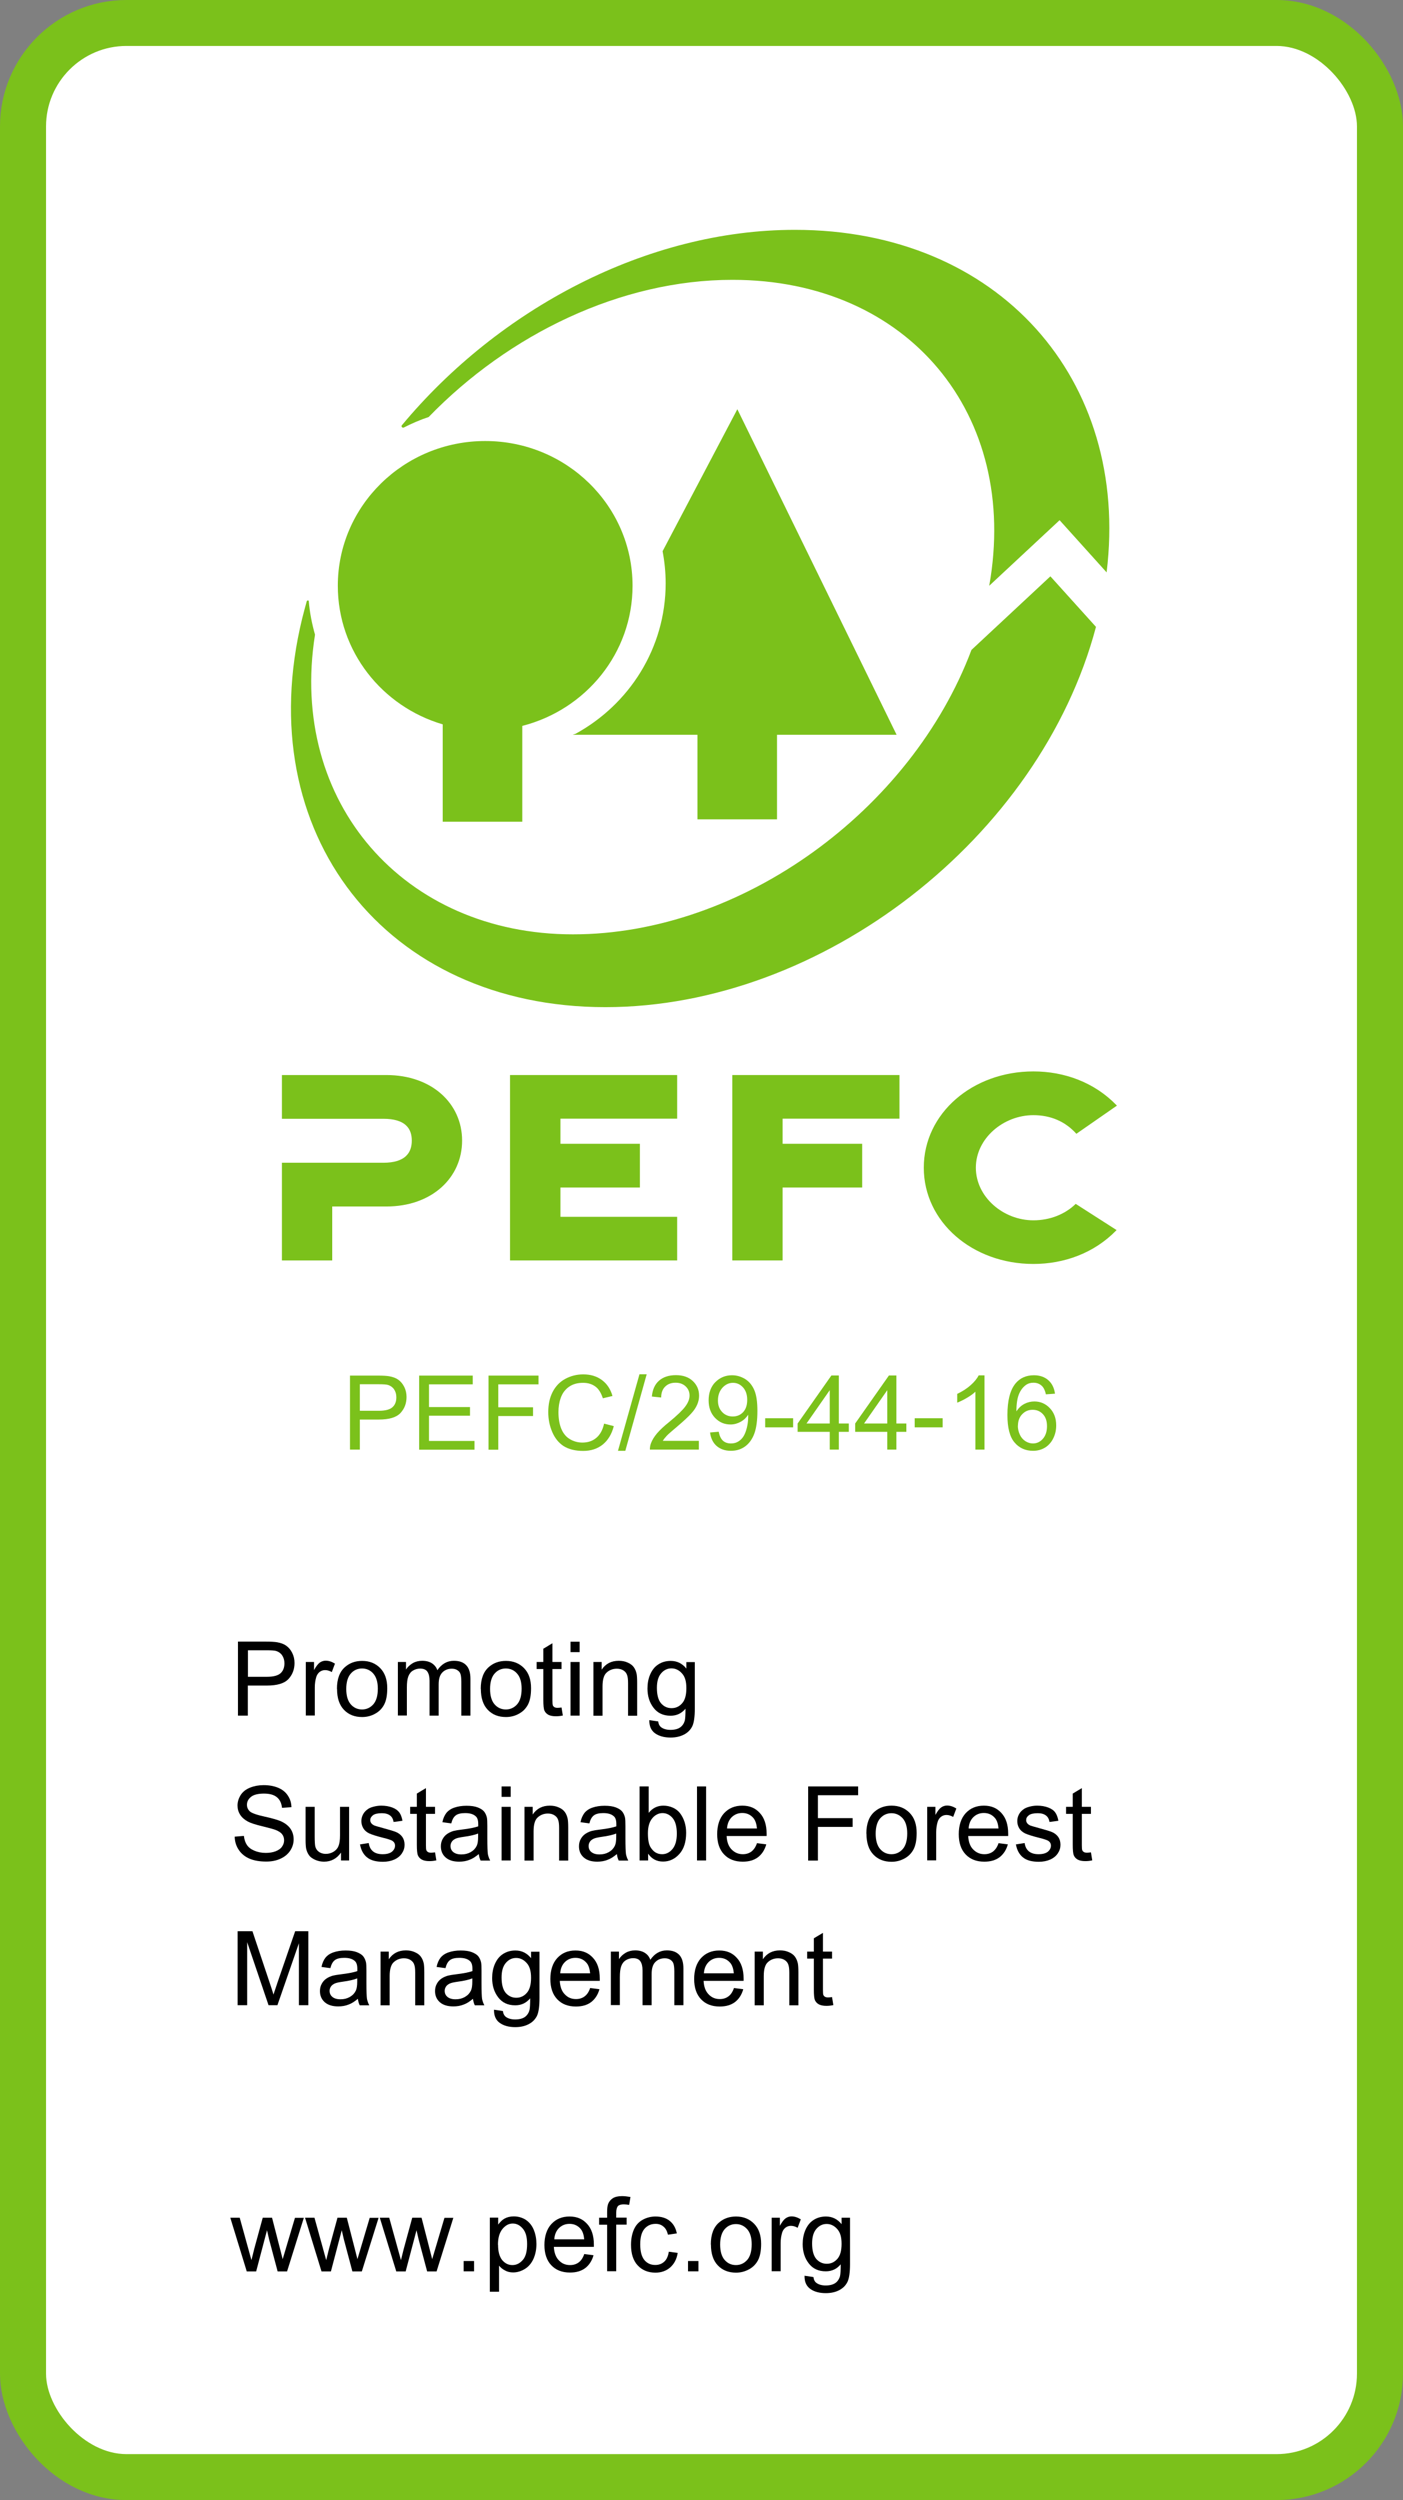 <?xml version="1.0" encoding="UTF-8"?>
<svg id="Layer_1" xmlns="http://www.w3.org/2000/svg" version="1.1" viewBox="0 0 128 228">
  <rect x="0" y="0" width="128" height="228" fill="#808080" stroke="none"/>
  <!-- Generator: Adobe Illustrator 30.0.0, SVG Export Plug-In . SVG Version: 2.1.1 Build 123)  -->
  <defs>
    <style>
      .st0 {
        fill: #fff;
      }

      .st1 {
        fill: #7bc11b;
      }
    </style>
  </defs>
  <path class="st0" d="M11.54,2.1h104.92c5.22,0,9.44,5.21,9.44,9.43v204.94c0,5.21-4.23,9.43-9.44,9.43H11.54c-5.22,0-9.44-5.21-9.44-9.43V11.53C2.1,6.32,6.33,2.1,11.54,2.1Z"/>
  <path class="st1" d="M116.46,228H11.54c-6.5,0-11.54-6.2-11.54-11.53V11.53C0,5.17,5.18,0,11.54,0h104.92c6.5,0,11.54,6.2,11.54,11.53v204.94c0,6.36-5.18,11.53-11.54,11.53ZM11.54,4.19c-4.05,0-7.34,3.29-7.34,7.34v204.94c0,3.23,3.46,7.34,7.34,7.34h104.92c4.05,0,7.34-3.29,7.34-7.34V11.53c0-3.23-3.46-7.34-7.34-7.34H11.54Z"/>
  <path class="st1" d="M35.24,98.04h-9.52v3.99h9.25c2,0,2.6.88,2.6,1.99s-.6,2.02-2.6,2.02h-9.25s0,8.91,0,8.91h4.59v-4.92h4.93c4.18,0,6.92-2.64,6.92-6.01s-2.75-5.98-6.92-5.98"/>
  <polyline class="st1" points="46.53 114.95 61.78 114.95 61.78 110.97 51.13 110.97 51.13 108.3 58.38 108.3 58.38 104.31 51.13 104.31 51.13 102.02 61.78 102.02 61.78 98.04 46.53 98.04 46.53 114.95"/>
  <polyline class="st1" points="66.81 114.95 71.4 114.95 71.4 108.3 78.66 108.3 78.66 104.31 71.4 104.31 71.4 102.02 82.06 102.02 82.06 98.04 66.81 98.04 66.81 114.95"/>
  <path class="st1" d="M94.28,101.7c1.59,0,2.93.59,3.92,1.7l3.7-2.57c-2.04-2.13-4.81-3.12-7.62-3.12-5.55,0-10,3.82-10,8.78s4.45,8.78,10,8.78c2.79,0,5.55-.98,7.59-3.09l-3.73-2.39c-.96.94-2.34,1.5-3.86,1.5-2.75,0-5.25-2.13-5.25-4.8s2.51-4.79,5.25-4.79"/>
  <path class="st1" d="M70.89,74.72v-7.71h10.91l-14.53-29.69-6.82,12.95c.18.95.28,1.93.28,2.93,0,5.9-3.32,11.04-8.22,13.72l-.26.09h11.38v7.71h7.26"/>
  <path class="st1" d="M40.39,66.07v8.87h7.26v-8.74c5.79-1.48,10.06-6.63,10.06-12.78,0-7.29-6.02-13.2-13.44-13.2s-13.45,5.91-13.45,13.2c0,5.97,4.03,11.01,9.57,12.64"/>
  <path class="st1" d="M36.84,38.99c.73-.37,1.48-.7,2.27-.96,7.34-7.57,17.54-12.51,27.71-12.51,16.07,0,26.21,12.32,23.43,27.9l6.42-5.98,4.29,4.76c2.15-17.59-9.85-31.24-28.44-31.24-13.49,0-27.01,7.18-35.87,17.84,0,0-.05.07.02.15.08.09.17.04.17.04"/>
  <path class="st1" d="M55.23,91.85c19.79,0,39.66-15.46,44.76-34.68l-4.16-4.61-7.2,6.71c-5.51,14.64-20.98,25.94-36.36,25.94s-25.96-12.02-23.53-27.33c-.28-.98-.48-2.01-.57-3.06,0,0,0-.07-.09-.06-.06,0-.09.06-.09.06-.15.53-.29,1.06-.42,1.58-4.78,19.58,7.61,35.45,27.66,35.45"/>
  <g>
    <path class="st1" d="M31.93,132.2v-6.75h2.55c.45,0,.79.02,1.03.06.33.06.61.16.83.32.22.16.4.37.54.65s.21.59.21.92c0,.57-.18,1.06-.55,1.46-.37.4-1.03.6-1.98.6h-1.73v2.74h-.89ZM32.82,128.66h1.75c.58,0,.99-.11,1.23-.32.24-.21.36-.52.36-.91,0-.28-.07-.52-.21-.73-.14-.2-.33-.33-.56-.4-.15-.04-.43-.06-.83-.06h-1.73v2.41Z"/>
    <path class="st1" d="M38.24,132.2v-6.75h4.89v.8h-3.99v2.07h3.74v.79h-3.74v2.3h4.15v.8h-5.04Z"/>
    <path class="st1" d="M44.57,132.2v-6.75h4.56v.8h-3.67v2.09h3.17v.8h-3.17v3.07h-.89Z"/>
    <path class="st1" d="M55.11,129.83l.89.23c-.19.73-.53,1.29-1.01,1.68-.49.39-1.08.58-1.79.58s-1.32-.15-1.78-.44c-.46-.3-.8-.73-1.04-1.29-.24-.56-.36-1.16-.36-1.81,0-.7.13-1.32.4-1.84.27-.52.65-.92,1.15-1.19.5-.27,1.04-.41,1.64-.41.68,0,1.24.17,1.71.52s.78.83.96,1.45l-.88.21c-.16-.49-.38-.85-.68-1.07-.3-.22-.67-.34-1.12-.34-.52,0-.95.12-1.3.37-.35.25-.59.58-.74,1s-.21.85-.21,1.3c0,.57.08,1.08.25,1.5s.43.75.78.96c.35.21.74.32,1.15.32.5,0,.93-.14,1.27-.43.35-.29.58-.72.71-1.28Z"/>
    <path class="st1" d="M56.38,132.31l1.96-6.98h.66l-1.95,6.98h-.67Z"/>
    <path class="st1" d="M63.76,131.4v.8h-4.47c0-.2.03-.39.1-.58.11-.3.3-.6.55-.9.25-.29.61-.64,1.09-1.02.73-.6,1.23-1.08,1.49-1.43s.39-.68.39-1c0-.33-.12-.61-.35-.83s-.54-.34-.92-.34c-.4,0-.72.12-.96.36-.24.24-.36.57-.36.99l-.85-.09c.06-.64.28-1.12.66-1.45.38-.33.89-.5,1.54-.5s1.16.18,1.54.54c.38.36.57.8.57,1.34,0,.27-.06.54-.17.8s-.29.54-.55.82c-.26.29-.68.68-1.28,1.19-.5.42-.82.7-.96.85-.14.15-.26.3-.35.45h3.32Z"/>
    <path class="st1" d="M64.77,130.64l.8-.07c.07.37.2.65.39.82.19.17.43.25.73.25.26,0,.48-.06.67-.18.19-.12.35-.27.47-.47.12-.19.23-.46.31-.79.08-.33.12-.67.12-1.01,0-.04,0-.09,0-.17-.17.26-.39.48-.68.64-.29.16-.6.25-.93.25-.56,0-1.03-.2-1.42-.61-.39-.41-.58-.94-.58-1.6s.2-1.24.61-1.65.91-.63,1.52-.63c.44,0,.84.12,1.21.35s.64.57.83,1.01c.19.44.28,1.07.28,1.9s-.09,1.55-.28,2.06c-.19.51-.47.9-.84,1.17-.37.27-.8.4-1.3.4-.53,0-.96-.15-1.3-.44-.33-.29-.54-.71-.6-1.24ZM68.17,127.66c0-.48-.13-.85-.38-1.13-.25-.28-.56-.42-.92-.42s-.69.15-.96.45c-.27.3-.41.69-.41,1.17,0,.43.13.78.39,1.05.26.27.58.4.96.4s.7-.13.95-.4c.25-.27.37-.64.37-1.12Z"/>
    <path class="st1" d="M69.81,130.17v-.83h2.55v.83h-2.55Z"/>
    <path class="st1" d="M75.7,132.2v-1.62h-2.93v-.76l3.08-4.38h.68v4.38h.91v.76h-.91v1.62h-.83ZM75.7,129.82v-3.04l-2.12,3.04h2.12Z"/>
    <path class="st1" d="M80.95,132.2v-1.62h-2.93v-.76l3.08-4.38h.68v4.38h.91v.76h-.91v1.62h-.83ZM80.95,129.82v-3.04l-2.12,3.04h2.12Z"/>
    <path class="st1" d="M83.45,130.17v-.83h2.55v.83h-2.55Z"/>
    <path class="st1" d="M89.82,132.2h-.83v-5.28c-.2.19-.46.38-.79.57-.32.19-.62.33-.87.43v-.8c.46-.22.87-.48,1.22-.79s.59-.61.74-.9h.53v6.78Z"/>
    <path class="st1" d="M96.25,127.1l-.83.06c-.07-.33-.18-.56-.31-.71-.22-.24-.5-.35-.83-.35-.26,0-.5.07-.7.22-.26.19-.47.47-.62.83-.15.37-.23.89-.23,1.56.2-.3.44-.53.73-.68.29-.15.59-.22.91-.22.55,0,1.02.2,1.41.61s.58.93.58,1.58c0,.42-.09.82-.27,1.18-.18.36-.43.64-.75.84-.32.19-.68.29-1.09.29-.69,0-1.26-.25-1.69-.76-.44-.51-.65-1.35-.65-2.51,0-1.3.24-2.25.72-2.85.42-.52.99-.77,1.7-.77.53,0,.97.15,1.31.45.34.3.54.71.61,1.23ZM92.86,130.01c0,.29.06.56.18.82.12.26.29.46.51.6.22.14.45.21.69.21.35,0,.65-.14.9-.42.25-.28.38-.67.38-1.15s-.12-.83-.37-1.1c-.25-.27-.56-.4-.94-.4s-.69.13-.95.4c-.26.27-.39.62-.39,1.06Z"/>
  </g>
  <g>
    <path d="M21.71,156.46v-6.75h2.55c.45,0,.79.02,1.03.06.33.06.61.16.83.32.22.16.4.37.54.65s.21.59.21.92c0,.57-.18,1.06-.55,1.46-.37.4-1.03.6-1.98.6h-1.73v2.74h-.89ZM22.61,152.92h1.75c.58,0,.99-.11,1.23-.32.24-.21.36-.52.36-.91,0-.28-.07-.52-.21-.73-.14-.2-.33-.33-.56-.4-.15-.04-.43-.06-.83-.06h-1.73v2.41Z"/>
    <path d="M27.9,156.46v-4.89h.75v.74c.19-.35.37-.58.53-.69.16-.11.34-.17.53-.17.28,0,.56.09.85.27l-.29.77c-.2-.12-.41-.18-.61-.18-.18,0-.34.05-.49.16-.14.11-.25.26-.31.45-.09.29-.14.62-.14.97v2.56h-.83Z"/>
    <path d="M30.74,154.02c0-.91.25-1.58.76-2.01.42-.36.93-.54,1.54-.54.67,0,1.22.22,1.65.66.43.44.64,1.05.64,1.83,0,.63-.09,1.12-.28,1.49-.19.36-.46.64-.83.84-.36.2-.76.3-1.18.3-.69,0-1.24-.22-1.66-.66-.42-.44-.63-1.07-.63-1.9ZM31.59,154.02c0,.63.14,1.1.41,1.41.27.31.62.47,1.03.47s.75-.16,1.03-.47c.27-.31.41-.79.41-1.43,0-.6-.14-1.06-.41-1.37s-.62-.47-1.03-.47-.76.16-1.03.47c-.27.31-.41.78-.41,1.4Z"/>
    <path d="M36.3,156.46v-4.89h.74v.69c.15-.24.36-.43.61-.58.26-.15.55-.22.87-.22.36,0,.66.08.89.23.23.15.4.36.49.63.39-.57.89-.86,1.51-.86.49,0,.86.13,1.12.4.26.27.39.68.39,1.24v3.36h-.83v-3.08c0-.33-.03-.57-.08-.72-.05-.15-.15-.26-.29-.35-.14-.09-.31-.13-.5-.13-.34,0-.63.11-.86.34-.23.23-.34.59-.34,1.1v2.84h-.83v-3.18c0-.37-.07-.64-.2-.83s-.36-.28-.66-.28c-.23,0-.45.06-.65.18-.2.12-.34.3-.43.54-.09.24-.13.58-.13,1.02v2.54h-.83Z"/>
    <path d="M43.86,154.02c0-.91.25-1.58.76-2.01.42-.36.93-.54,1.54-.54.67,0,1.22.22,1.65.66.43.44.64,1.05.64,1.83,0,.63-.09,1.12-.28,1.49-.19.36-.46.64-.83.84-.36.2-.76.3-1.18.3-.69,0-1.24-.22-1.66-.66-.42-.44-.63-1.07-.63-1.9ZM44.71,154.02c0,.63.14,1.1.41,1.41.27.31.62.47,1.03.47s.75-.16,1.03-.47c.27-.31.41-.79.41-1.43,0-.6-.14-1.06-.41-1.37s-.62-.47-1.03-.47-.76.16-1.03.47c-.27.31-.41.78-.41,1.4Z"/>
    <path d="M51.23,155.72l.12.73c-.23.05-.44.07-.63.07-.3,0-.53-.05-.7-.14-.17-.1-.28-.22-.35-.38-.07-.16-.1-.48-.1-.98v-2.81h-.61v-.64h.61v-1.21l.83-.5v1.71h.83v.64h-.83v2.86c0,.24.01.39.04.46.03.07.08.12.14.16.07.04.16.06.28.06.09,0,.21-.01.36-.03Z"/>
    <path d="M52.05,150.67v-.95h.83v.95h-.83ZM52.05,156.46v-4.89h.83v4.89h-.83Z"/>
    <path d="M54.14,156.46v-4.89h.75v.7c.36-.54.88-.81,1.56-.81.3,0,.57.05.81.16.25.11.43.24.56.42s.21.38.26.61c.03.15.05.42.05.81v3.01h-.83v-2.98c0-.34-.03-.59-.1-.76-.06-.17-.18-.3-.34-.4-.16-.1-.36-.15-.58-.15-.35,0-.66.11-.92.34-.26.22-.39.65-.39,1.28v2.67h-.83Z"/>
    <path d="M59.24,156.87l.81.12c.03.25.13.43.28.54.21.15.49.23.84.23.38,0,.68-.08.89-.23.21-.15.35-.37.42-.64.04-.17.06-.52.06-1.06-.36.43-.81.64-1.36.64-.67,0-1.19-.24-1.56-.73-.37-.48-.55-1.07-.55-1.75,0-.47.08-.9.25-1.29.17-.39.41-.7.74-.91.32-.21.7-.32,1.13-.32.58,0,1.05.23,1.43.7v-.59h.77v4.23c0,.76-.08,1.3-.23,1.62-.16.32-.4.57-.74.75s-.75.28-1.24.28c-.58,0-1.06-.13-1.42-.39-.36-.26-.53-.66-.52-1.19ZM59.93,153.93c0,.64.13,1.11.38,1.41.26.29.57.44.96.44s.7-.15.96-.44c.26-.29.39-.75.39-1.38s-.13-1.05-.4-1.35c-.27-.3-.59-.46-.96-.46s-.68.15-.94.45-.39.74-.39,1.33Z"/>
  </g>
  <g>
    <path d="M21.41,167.5l.84-.07c.04.34.13.61.28.83s.37.39.68.52c.31.13.65.2,1.04.2.34,0,.64-.05.9-.15.26-.1.46-.24.58-.42.13-.18.19-.37.19-.58s-.06-.4-.18-.55c-.12-.16-.33-.29-.61-.4-.18-.07-.58-.18-1.2-.33-.62-.15-1.06-.29-1.3-.42-.32-.17-.56-.38-.72-.63-.16-.25-.24-.53-.24-.84,0-.34.1-.66.29-.96.19-.3.48-.52.85-.67.37-.15.79-.23,1.24-.23.5,0,.94.08,1.33.24.38.16.68.4.88.71.21.31.32.67.33,1.06l-.86.06c-.05-.43-.2-.75-.47-.97-.27-.22-.66-.33-1.18-.33s-.94.1-1.18.3c-.25.2-.37.44-.37.72,0,.24.09.44.26.6.17.16.62.32,1.35.48s1.23.31,1.5.43c.39.18.68.41.87.69.19.28.28.6.28.96s-.1.7-.31,1.02c-.21.32-.5.56-.89.74s-.82.26-1.3.26c-.61,0-1.12-.09-1.54-.27-.41-.18-.74-.45-.97-.8-.24-.36-.36-.76-.37-1.21Z"/>
    <path d="M31.11,169.67v-.72c-.38.55-.9.83-1.55.83-.29,0-.56-.06-.81-.17-.25-.11-.44-.25-.56-.42-.12-.17-.21-.37-.26-.61-.03-.16-.05-.42-.05-.77v-3.03h.83v2.71c0,.43.02.72.05.88.05.22.16.39.33.51.17.12.38.19.63.19s.48-.06.7-.19c.22-.13.37-.3.46-.52.09-.22.14-.54.14-.96v-2.62h.83v4.89h-.74Z"/>
    <path d="M32.82,168.21l.82-.13c.05.33.17.58.39.76.21.17.5.26.88.26s.66-.08.85-.23c.18-.15.28-.34.28-.55,0-.19-.08-.33-.24-.44-.11-.07-.4-.17-.85-.28-.61-.15-1.03-.29-1.27-.4-.24-.11-.41-.27-.53-.46-.12-.2-.18-.42-.18-.66,0-.22.05-.42.15-.61.1-.19.24-.34.41-.46.13-.1.3-.18.53-.24s.46-.1.72-.1c.38,0,.72.06,1.01.17s.5.26.64.45c.14.19.23.44.29.76l-.81.11c-.04-.25-.14-.45-.32-.59-.18-.14-.43-.21-.75-.21-.38,0-.65.06-.82.19-.16.13-.24.27-.24.44,0,.11.03.2.1.29.07.09.17.16.32.22.08.03.33.1.73.21.59.16,1,.28,1.23.38.23.1.41.25.55.44.13.19.2.43.2.71s-.08.54-.24.78c-.16.24-.39.43-.7.57-.3.13-.65.2-1.03.2-.64,0-1.12-.13-1.45-.4-.33-.26-.55-.66-.64-1.17Z"/>
    <path d="M39.69,168.93l.12.73c-.23.05-.44.07-.63.07-.3,0-.53-.05-.7-.14-.17-.1-.28-.22-.35-.38-.07-.16-.1-.48-.1-.98v-2.81h-.61v-.64h.61v-1.21l.83-.5v1.71h.83v.64h-.83v2.86c0,.24.01.39.04.46.03.07.08.12.14.16.07.04.16.06.28.06.09,0,.21-.01.36-.03Z"/>
    <path d="M43.7,169.07c-.31.26-.6.45-.89.55-.28.11-.59.16-.92.16-.54,0-.95-.13-1.24-.39-.29-.26-.43-.6-.43-1.01,0-.24.05-.46.16-.66.11-.2.25-.36.43-.48.18-.12.38-.21.6-.27.16-.04.41-.08.74-.12.67-.08,1.16-.18,1.48-.29,0-.11,0-.19,0-.22,0-.34-.08-.58-.24-.71-.21-.19-.53-.28-.95-.28-.39,0-.68.07-.86.21-.19.14-.32.38-.41.73l-.81-.11c.07-.35.2-.63.36-.84.17-.21.41-.38.73-.49s.69-.17,1.11-.17.76.05,1.02.15c.26.1.45.22.58.37.12.15.21.34.26.56.03.14.04.4.04.76v1.11c0,.77.02,1.26.05,1.46.04.2.11.4.21.59h-.87c-.09-.17-.14-.37-.17-.6ZM43.63,167.21c-.3.12-.75.23-1.36.31-.34.05-.58.1-.72.17s-.25.15-.33.27c-.08.12-.12.25-.12.39,0,.22.08.41.25.55s.41.22.74.22.6-.07.85-.21c.25-.14.43-.33.55-.57.09-.19.13-.46.13-.83v-.3Z"/>
    <path d="M45.76,163.87v-.95h.83v.95h-.83ZM45.76,169.67v-4.89h.83v4.89h-.83Z"/>
    <path d="M47.85,169.67v-4.89h.75v.7c.36-.54.88-.81,1.56-.81.3,0,.57.05.81.16.25.11.43.24.56.42s.21.38.26.61c.03.15.05.42.05.81v3.01h-.83v-2.98c0-.34-.03-.59-.1-.76-.06-.17-.18-.3-.34-.4-.16-.1-.36-.15-.58-.15-.35,0-.66.11-.92.34-.26.22-.39.65-.39,1.28v2.67h-.83Z"/>
    <path d="M56.3,169.07c-.31.26-.6.45-.89.55-.28.11-.59.16-.92.16-.54,0-.95-.13-1.24-.39-.29-.26-.43-.6-.43-1.01,0-.24.05-.46.16-.66.11-.2.25-.36.43-.48.18-.12.38-.21.6-.27.16-.04.41-.08.74-.12.67-.08,1.16-.18,1.48-.29,0-.11,0-.19,0-.22,0-.34-.08-.58-.24-.71-.21-.19-.53-.28-.95-.28-.39,0-.68.07-.86.21-.19.14-.32.38-.41.73l-.81-.11c.07-.35.2-.63.36-.84.17-.21.41-.38.73-.49s.69-.17,1.11-.17.76.05,1.02.15c.26.1.45.22.58.37.12.15.21.34.26.56.03.14.04.4.04.76v1.11c0,.77.02,1.26.05,1.46.04.2.11.4.21.59h-.87c-.09-.17-.14-.37-.17-.6ZM56.23,167.21c-.3.12-.75.23-1.36.31-.34.05-.58.1-.72.17s-.25.15-.33.27c-.08.12-.12.25-.12.39,0,.22.08.41.25.55s.41.22.74.22.6-.07.85-.21c.25-.14.43-.33.55-.57.09-.19.13-.46.13-.83v-.3Z"/>
    <path d="M59.12,169.67h-.77v-6.75h.83v2.41c.35-.44.8-.66,1.34-.66.3,0,.59.06.86.18.27.12.49.29.66.51.17.22.31.48.41.79s.15.64.15.99c0,.84-.21,1.49-.62,1.94-.41.46-.91.69-1.49.69s-1.03-.24-1.36-.72v.61ZM59.11,167.19c0,.59.08,1.01.24,1.27.26.43.61.64,1.06.64.36,0,.68-.16.94-.47s.4-.78.4-1.41-.13-1.11-.38-1.41c-.25-.3-.56-.46-.92-.46s-.68.16-.94.47-.4.77-.4,1.37Z"/>
    <path d="M63.59,169.67v-6.75h.83v6.75h-.83Z"/>
    <path d="M69.05,168.09l.86.11c-.14.5-.39.89-.75,1.17-.37.28-.83.41-1.4.41-.72,0-1.28-.22-1.7-.66-.42-.44-.63-1.06-.63-1.85s.21-1.46.64-1.92c.42-.45.97-.68,1.65-.68s1.19.22,1.6.67c.41.44.62,1.07.62,1.88,0,.05,0,.12,0,.22h-3.65c.03.54.18.95.46,1.23s.61.43,1.02.43c.3,0,.56-.08.78-.24.21-.16.39-.41.51-.76ZM66.33,166.75h2.73c-.04-.41-.14-.72-.31-.93-.26-.32-.61-.48-1.03-.48-.38,0-.7.13-.96.38-.26.26-.4.6-.43,1.02Z"/>
    <path d="M73.73,169.67v-6.75h4.56v.8h-3.67v2.09h3.17v.8h-3.17v3.07h-.89Z"/>
    <path d="M79.04,167.22c0-.91.25-1.58.76-2.01.42-.36.93-.54,1.54-.54.67,0,1.22.22,1.65.66.43.44.64,1.05.64,1.83,0,.63-.09,1.12-.28,1.49-.19.36-.46.64-.83.84s-.76.3-1.18.3c-.69,0-1.24-.22-1.66-.66-.42-.44-.63-1.07-.63-1.9ZM79.89,167.22c0,.63.14,1.1.41,1.41.27.31.62.47,1.03.47s.75-.16,1.03-.47c.27-.31.41-.79.41-1.43,0-.6-.14-1.06-.41-1.37-.28-.31-.62-.47-1.03-.47s-.76.16-1.03.47c-.27.31-.41.78-.41,1.4Z"/>
    <path d="M84.59,169.67v-4.89h.75v.74c.19-.35.37-.58.53-.69.16-.11.34-.17.53-.17.28,0,.56.09.85.27l-.29.77c-.2-.12-.41-.18-.61-.18-.18,0-.34.05-.49.16-.14.11-.25.26-.31.45-.09.29-.14.62-.14.97v2.56h-.83Z"/>
    <path d="M91.09,168.09l.86.11c-.14.5-.39.89-.75,1.17-.37.28-.83.41-1.4.41-.72,0-1.28-.22-1.7-.66-.42-.44-.63-1.06-.63-1.85s.21-1.46.64-1.92c.42-.45.97-.68,1.65-.68s1.19.22,1.6.67c.41.44.62,1.07.62,1.88,0,.05,0,.12,0,.22h-3.65c.03.54.18.95.46,1.23s.61.43,1.02.43c.3,0,.56-.08.78-.24.21-.16.39-.41.51-.76ZM88.37,166.75h2.73c-.04-.41-.14-.72-.31-.93-.26-.32-.61-.48-1.03-.48-.38,0-.7.13-.96.38-.26.26-.4.6-.43,1.02Z"/>
    <path d="M92.66,168.21l.82-.13c.05.33.17.58.39.76.21.17.5.26.88.26s.66-.08.85-.23c.18-.15.28-.34.28-.55,0-.19-.08-.33-.24-.44-.11-.07-.4-.17-.85-.28-.61-.15-1.03-.29-1.27-.4-.23-.11-.41-.27-.53-.46-.12-.2-.18-.42-.18-.66,0-.22.05-.42.15-.61.1-.19.24-.34.41-.46.13-.1.31-.18.53-.24s.46-.1.72-.1c.38,0,.72.06,1.01.17s.51.26.64.45c.14.19.23.44.29.76l-.81.11c-.04-.25-.14-.45-.32-.59-.18-.14-.43-.21-.75-.21-.38,0-.65.06-.82.19s-.24.27-.24.44c0,.11.03.2.1.29.07.09.17.16.32.22.08.03.33.1.73.21.59.16,1,.28,1.23.38.23.1.41.25.55.44.13.19.2.43.2.71s-.08.54-.24.78c-.16.24-.39.43-.7.57-.3.13-.65.2-1.03.2-.64,0-1.12-.13-1.45-.4-.33-.26-.55-.66-.64-1.17Z"/>
    <path d="M99.53,168.93l.12.73c-.23.05-.44.07-.63.07-.3,0-.53-.05-.7-.14-.17-.1-.28-.22-.35-.38-.07-.16-.1-.48-.1-.98v-2.81h-.61v-.64h.61v-1.21l.83-.5v1.71h.83v.64h-.83v2.86c0,.24.01.39.04.46.03.07.08.12.14.16.07.04.16.06.28.06.09,0,.21-.01.36-.03Z"/>
  </g>
  <g>
    <path d="M21.68,182.87v-6.75h1.35l1.6,4.78c.15.45.26.78.32,1,.08-.25.2-.61.36-1.08l1.62-4.7h1.2v6.75h-.86v-5.65l-1.96,5.65h-.81l-1.95-5.75v5.75h-.86Z"/>
    <path d="M32.67,182.27c-.31.26-.6.45-.89.55-.28.11-.59.16-.92.16-.54,0-.95-.13-1.24-.39-.29-.26-.43-.6-.43-1.01,0-.24.05-.46.16-.66.11-.2.25-.36.43-.48.18-.12.38-.21.6-.27.16-.04.41-.08.74-.12.67-.08,1.16-.18,1.48-.29,0-.11,0-.19,0-.22,0-.34-.08-.58-.24-.71-.21-.19-.53-.28-.95-.28-.39,0-.68.07-.86.21-.19.14-.32.38-.41.73l-.81-.11c.07-.35.2-.63.36-.84.17-.21.41-.38.73-.49s.69-.17,1.11-.17.76.05,1.02.15c.26.1.45.22.58.37.12.15.21.34.26.56.03.14.04.4.04.76v1.11c0,.77.02,1.26.05,1.46.04.2.11.4.21.59h-.87c-.09-.17-.14-.37-.17-.6ZM32.6,180.42c-.3.12-.75.23-1.36.31-.34.05-.58.1-.72.17s-.25.15-.33.27c-.08.12-.12.25-.12.39,0,.22.08.41.25.55s.41.22.74.22.6-.07.85-.21c.25-.14.43-.33.55-.57.09-.19.13-.46.13-.83v-.3Z"/>
    <path d="M34.72,182.87v-4.89h.75v.7c.36-.54.88-.81,1.56-.81.3,0,.57.05.81.16.25.11.43.24.56.42s.21.38.26.61c.03.15.05.42.05.81v3.01h-.83v-2.98c0-.34-.03-.59-.1-.76-.06-.17-.18-.3-.34-.4-.16-.1-.36-.15-.58-.15-.35,0-.66.11-.92.34-.26.22-.39.65-.39,1.28v2.67h-.83Z"/>
    <path d="M43.17,182.27c-.31.26-.6.45-.89.55-.28.11-.59.16-.92.16-.54,0-.95-.13-1.24-.39-.29-.26-.43-.6-.43-1.01,0-.24.05-.46.16-.66.11-.2.25-.36.43-.48.18-.12.38-.21.6-.27.16-.04.41-.08.74-.12.67-.08,1.16-.18,1.48-.29,0-.11,0-.19,0-.22,0-.34-.08-.58-.24-.71-.21-.19-.53-.28-.95-.28-.39,0-.68.07-.86.21-.19.14-.32.38-.41.73l-.81-.11c.07-.35.2-.63.36-.84.17-.21.41-.38.73-.49s.69-.17,1.11-.17.76.05,1.02.15c.26.1.45.22.58.37.12.15.21.34.26.56.03.14.04.4.04.76v1.11c0,.77.02,1.26.05,1.46.04.2.11.4.21.59h-.87c-.09-.17-.14-.37-.17-.6ZM43.1,180.42c-.3.12-.75.23-1.36.31-.34.05-.58.1-.72.17s-.25.15-.33.27c-.08.12-.12.25-.12.39,0,.22.08.41.25.55s.41.22.74.22.6-.07.85-.21c.25-.14.43-.33.55-.57.09-.19.13-.46.13-.83v-.3Z"/>
    <path d="M45.07,183.28l.81.12c.03.25.13.43.28.54.21.15.49.23.84.23.38,0,.68-.08.89-.23.21-.15.35-.37.42-.64.04-.17.06-.52.06-1.06-.36.43-.81.64-1.36.64-.67,0-1.19-.24-1.56-.73-.37-.48-.55-1.07-.55-1.75,0-.47.08-.9.25-1.29.17-.39.41-.7.74-.91.32-.21.7-.32,1.13-.32.58,0,1.05.23,1.43.7v-.59h.77v4.23c0,.76-.08,1.3-.23,1.62-.16.32-.4.57-.74.75s-.75.28-1.24.28c-.58,0-1.06-.13-1.42-.39-.36-.26-.53-.66-.52-1.19ZM45.76,180.34c0,.64.13,1.11.38,1.41.26.29.57.44.96.44s.7-.15.96-.44c.26-.29.39-.75.39-1.38s-.13-1.05-.4-1.35c-.27-.3-.59-.46-.96-.46s-.68.15-.94.45-.39.74-.39,1.33Z"/>
    <path d="M53.83,181.3l.86.11c-.14.5-.39.89-.75,1.17-.37.28-.83.41-1.4.41-.72,0-1.28-.22-1.7-.66-.42-.44-.63-1.06-.63-1.85s.21-1.46.64-1.92.97-.68,1.65-.68,1.19.22,1.6.67c.41.44.62,1.07.62,1.88,0,.05,0,.12,0,.22h-3.65c.03.54.18.95.46,1.23.27.29.61.43,1.02.43.3,0,.56-.08.78-.24s.39-.41.51-.76ZM51.11,179.96h2.73c-.04-.41-.14-.72-.31-.93-.26-.32-.61-.48-1.03-.48-.38,0-.7.13-.96.38-.26.26-.4.6-.43,1.02Z"/>
    <path d="M55.73,182.87v-4.89h.74v.69c.15-.24.36-.43.61-.58.26-.15.55-.22.87-.22.36,0,.66.08.89.23.23.15.4.36.49.63.39-.57.89-.86,1.51-.86.49,0,.86.13,1.12.4.26.27.39.68.39,1.24v3.36h-.83v-3.08c0-.33-.03-.57-.08-.72-.05-.15-.15-.26-.29-.35-.14-.09-.31-.13-.5-.13-.34,0-.63.11-.86.34-.23.23-.34.59-.34,1.1v2.84h-.83v-3.18c0-.37-.07-.64-.2-.83s-.36-.28-.66-.28c-.23,0-.45.06-.65.18-.2.12-.34.3-.43.54-.09.24-.13.58-.13,1.02v2.54h-.83Z"/>
    <path d="M66.95,181.3l.86.11c-.14.5-.39.89-.75,1.17-.37.28-.83.41-1.4.41-.72,0-1.28-.22-1.7-.66-.42-.44-.63-1.06-.63-1.85s.21-1.46.64-1.92c.42-.45.97-.68,1.65-.68s1.19.22,1.6.67c.41.44.62,1.07.62,1.88,0,.05,0,.12,0,.22h-3.65c.03.54.18.95.46,1.23.27.29.61.43,1.02.43.3,0,.56-.08.78-.24s.39-.41.51-.76ZM64.22,179.96h2.73c-.04-.41-.14-.72-.31-.93-.26-.32-.61-.48-1.03-.48-.38,0-.7.13-.96.38-.26.26-.4.6-.43,1.02Z"/>
    <path d="M68.85,182.87v-4.89h.75v.7c.36-.54.88-.81,1.56-.81.3,0,.57.05.81.16.25.11.43.24.56.42s.21.38.26.61c.03.15.05.42.05.81v3.01h-.83v-2.98c0-.34-.03-.59-.1-.76-.06-.17-.18-.3-.34-.4s-.36-.15-.58-.15c-.35,0-.66.11-.92.34-.26.22-.39.65-.39,1.28v2.67h-.83Z"/>
    <path d="M75.91,182.13l.12.73c-.23.05-.44.07-.63.07-.3,0-.53-.05-.7-.14-.17-.1-.28-.22-.35-.38-.07-.16-.1-.48-.1-.98v-2.81h-.61v-.64h.61v-1.21l.83-.5v1.71h.83v.64h-.83v2.86c0,.24.01.39.04.46.03.07.08.12.14.16.07.04.16.06.28.06.09,0,.21-.01.36-.03Z"/>
  </g>
  <g>
    <path d="M22.51,207.14l-1.5-4.89h.86l.78,2.82.29,1.05c.01-.05.1-.39.25-1.01l.78-2.86h.85l.73,2.84.24.94.28-.94.84-2.83h.81l-1.53,4.89h-.86l-.78-2.93-.19-.83-.99,3.76h-.87Z"/>
    <path d="M29.33,207.14l-1.5-4.89h.86l.78,2.82.29,1.05c.01-.05.1-.39.25-1.01l.78-2.86h.85l.73,2.84.24.94.28-.94.84-2.83h.81l-1.53,4.89h-.86l-.78-2.93-.19-.83-.99,3.76h-.87Z"/>
    <path d="M36.15,207.14l-1.5-4.89h.86l.78,2.82.29,1.05c.01-.05.1-.39.25-1.01l.78-2.86h.85l.73,2.84.24.94.28-.94.84-2.83h.81l-1.53,4.89h-.86l-.78-2.93-.19-.83-.99,3.76h-.87Z"/>
    <path d="M42.3,207.14v-.94h.95v.94h-.95Z"/>
    <path d="M44.69,209.01v-6.77h.76v.64c.18-.25.38-.44.6-.56.22-.12.5-.19.82-.19.42,0,.79.11,1.11.32.32.22.56.52.72.91.16.39.24.82.24,1.29,0,.5-.09.95-.27,1.35-.18.4-.44.71-.78.92-.34.21-.7.32-1.08.32-.28,0-.52-.06-.74-.18-.22-.12-.4-.26-.54-.44v2.38h-.83ZM45.44,204.72c0,.63.13,1.09.38,1.4.26.3.56.45.93.45s.68-.16.95-.47.39-.79.39-1.45-.13-1.09-.39-1.4-.56-.47-.92-.47-.67.17-.94.5c-.27.33-.41.81-.41,1.44Z"/>
    <path d="M53.29,205.56l.86.11c-.14.5-.39.89-.75,1.17-.37.28-.83.41-1.4.41-.72,0-1.28-.22-1.7-.66-.42-.44-.63-1.06-.63-1.85s.21-1.46.64-1.92.97-.68,1.65-.68,1.19.22,1.6.67c.41.44.62,1.07.62,1.88,0,.05,0,.12,0,.22h-3.65c.03.54.18.95.46,1.23.27.29.61.43,1.02.43.3,0,.56-.08.78-.24s.39-.41.51-.76ZM50.57,204.22h2.73c-.04-.41-.14-.72-.31-.93-.26-.32-.61-.48-1.03-.48-.38,0-.7.13-.96.38-.26.26-.4.6-.43,1.02Z"/>
    <path d="M55.39,207.14v-4.25h-.73v-.64h.73v-.52c0-.33.03-.57.09-.73.08-.21.22-.39.42-.52.2-.13.48-.2.85-.2.23,0,.49.03.77.08l-.12.72c-.17-.03-.33-.05-.49-.05-.25,0-.43.05-.53.16s-.16.31-.16.6v.45h.95v.64h-.95v4.25h-.83Z"/>
    <path d="M61.01,205.35l.82.11c-.09.56-.32,1-.68,1.32-.37.32-.82.48-1.35.48-.67,0-1.21-.22-1.62-.66-.41-.44-.61-1.06-.61-1.88,0-.53.09-.99.26-1.39.18-.4.44-.69.8-.89.36-.2.75-.3,1.17-.3.53,0,.97.13,1.3.4.34.27.55.65.65,1.14l-.81.12c-.08-.33-.21-.58-.41-.74-.2-.17-.43-.25-.71-.25-.42,0-.76.15-1.02.45-.26.3-.39.77-.39,1.42s.13,1.13.38,1.43c.25.3.58.45.99.45.33,0,.6-.1.82-.3.22-.2.36-.51.42-.92Z"/>
    <path d="M62.77,207.14v-.94h.95v.94h-.95Z"/>
    <path d="M64.85,204.69c0-.91.25-1.58.76-2.01.42-.36.93-.54,1.54-.54.67,0,1.22.22,1.65.66.43.44.64,1.05.64,1.83,0,.63-.09,1.12-.28,1.49-.19.36-.46.64-.83.84s-.76.3-1.18.3c-.69,0-1.24-.22-1.66-.66-.42-.44-.63-1.07-.63-1.9ZM65.7,204.69c0,.63.14,1.1.41,1.41.27.31.62.47,1.03.47s.75-.16,1.03-.47c.27-.31.41-.79.41-1.43,0-.6-.14-1.06-.41-1.37-.28-.31-.62-.47-1.03-.47s-.76.16-1.03.47c-.27.31-.41.78-.41,1.4Z"/>
    <path d="M70.4,207.14v-4.89h.75v.74c.19-.35.37-.58.53-.69.16-.11.34-.17.53-.17.28,0,.56.09.85.27l-.29.77c-.2-.12-.41-.18-.61-.18-.18,0-.34.05-.49.16-.14.11-.25.26-.31.45-.09.29-.14.62-.14.97v2.56h-.83Z"/>
    <path d="M73.4,207.54l.81.12c.03.25.13.43.28.54.21.15.49.23.84.23.38,0,.68-.08.89-.23.21-.15.35-.37.42-.64.04-.17.06-.52.06-1.06-.36.43-.81.64-1.36.64-.67,0-1.19-.24-1.56-.73-.37-.48-.55-1.07-.55-1.75,0-.47.08-.9.25-1.29s.41-.7.74-.91c.32-.21.7-.32,1.13-.32.58,0,1.05.23,1.43.7v-.59h.77v4.23c0,.76-.08,1.3-.23,1.62-.16.32-.4.57-.74.75s-.75.28-1.24.28c-.58,0-1.06-.13-1.42-.39-.36-.26-.53-.66-.52-1.19ZM74.09,204.6c0,.64.13,1.11.38,1.41.26.29.57.44.96.44s.7-.15.96-.44c.26-.29.39-.75.39-1.38s-.13-1.05-.4-1.35c-.27-.3-.59-.46-.96-.46s-.68.15-.94.45-.39.74-.39,1.33Z"/>
  </g>
</svg>